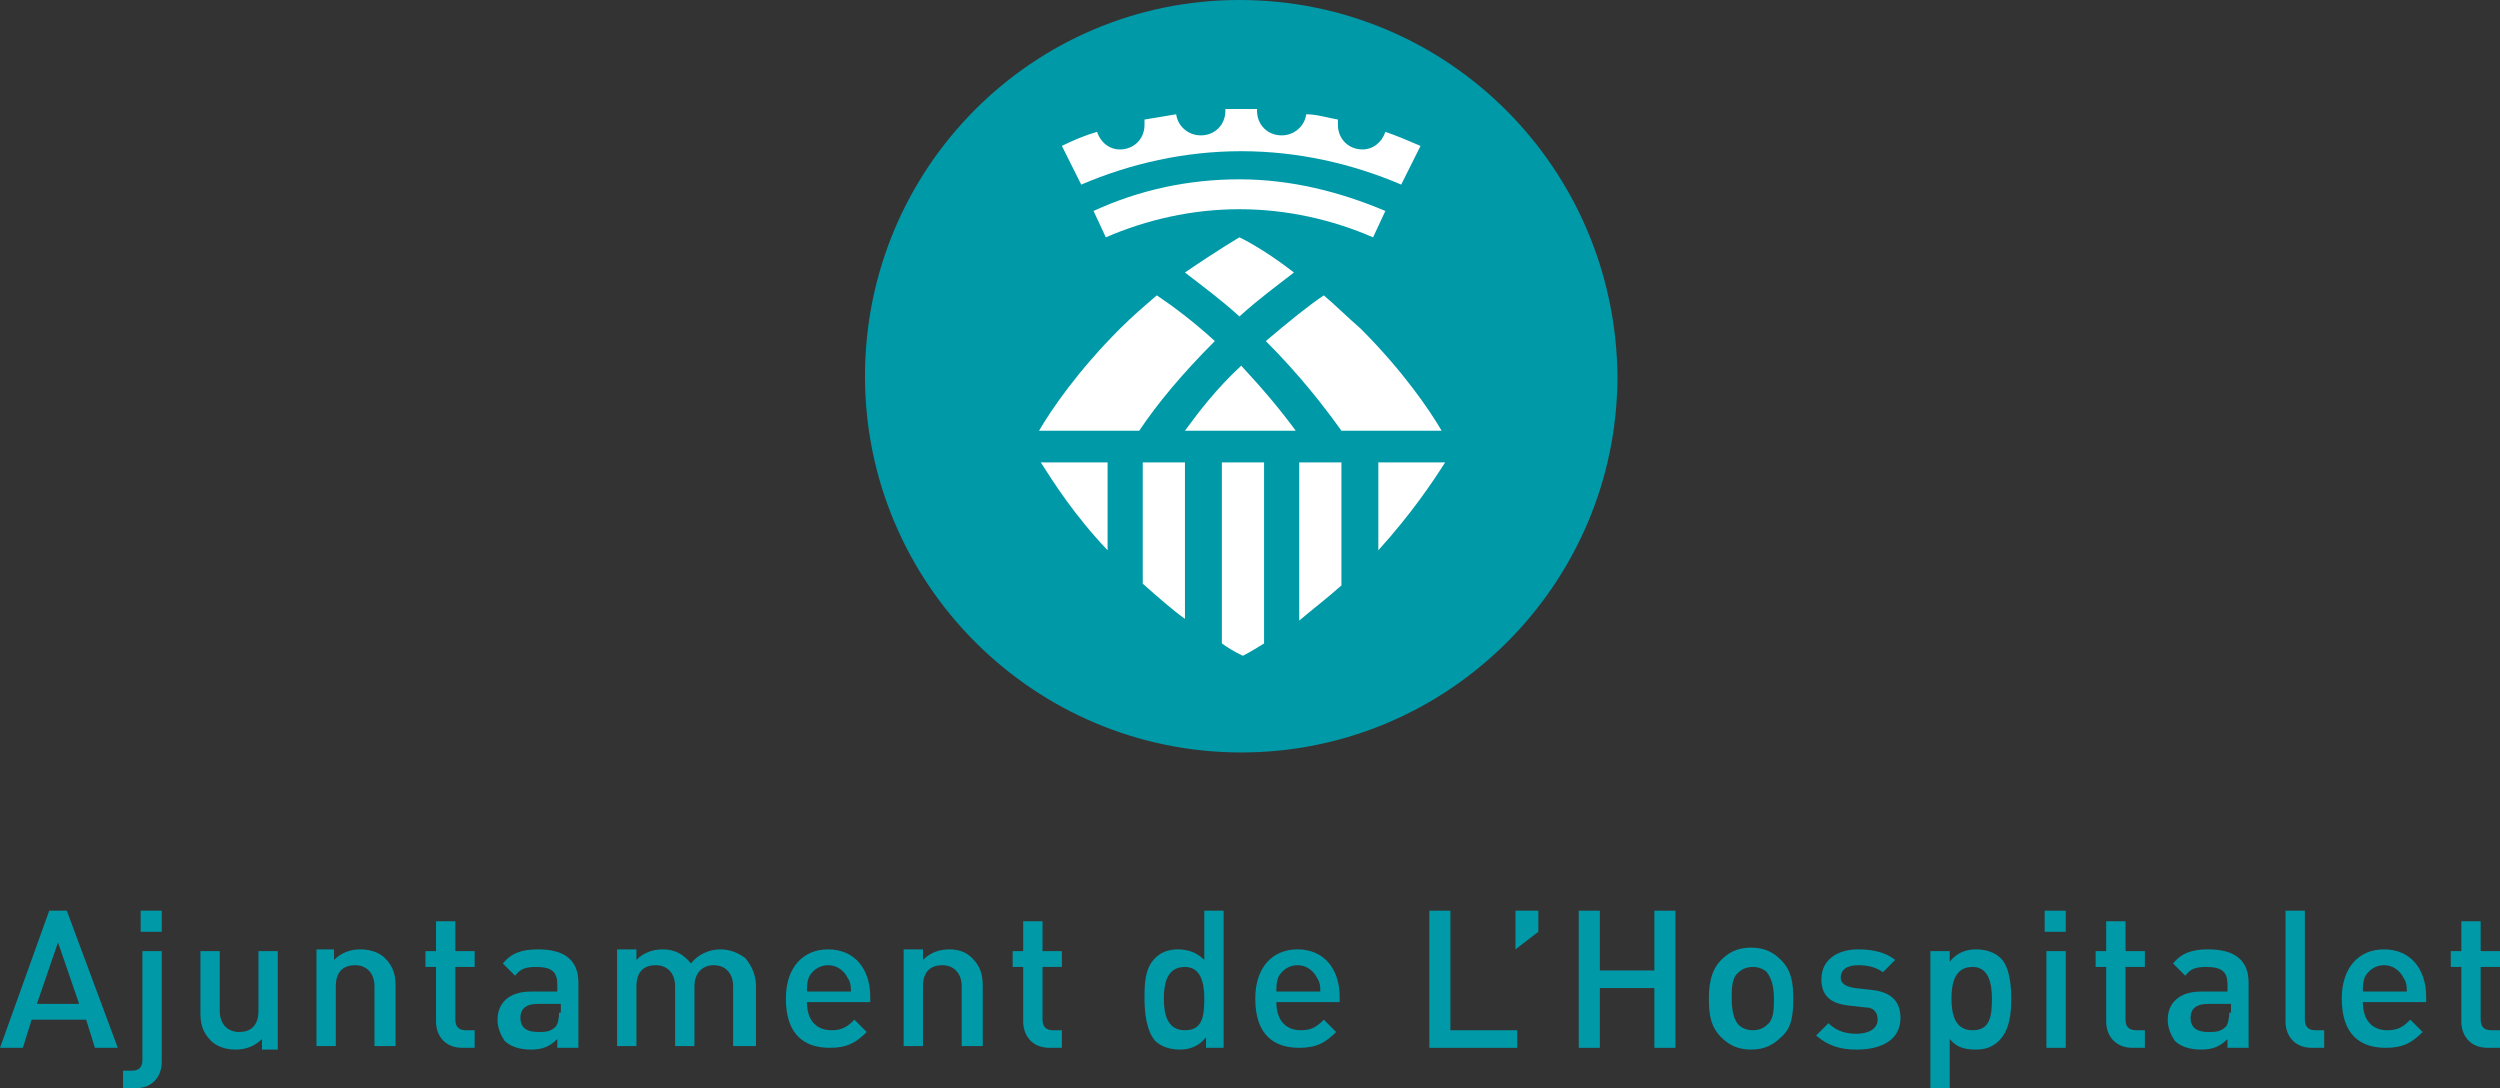 <?xml version="1.0" encoding="utf-8"?>
<!-- Generator: Adobe Illustrator 16.0.0, SVG Export Plug-In . SVG Version: 6.00 Build 0)  -->
<!DOCTYPE svg PUBLIC "-//W3C//DTD SVG 1.1//EN" "http://www.w3.org/Graphics/SVG/1.1/DTD/svg11.dtd">
<svg version="1.1" id="Capa_1" xmlns="http://www.w3.org/2000/svg" xmlns:xlink="http://www.w3.org/1999/xlink" x="0px" y="0px"
	 width="142.2px" height="61.9px" viewBox="0 0 142.2 61.9" style="enable-background:new 0 0 142.2 61.9;" xml:space="preserve">
<rect x="0" y="0" width="142.2" height="61.9" fill="#333333" stroke="none"/>
<g>
	<path style="fill:#0099A8;" d="M4.5,57.1H2.1l1.2-3.5L4.5,57.1L4.5,57.1z M6.7,59.6l-2.9-7.8h-1L0,59.6h1.3l0.5-1.6h3.1l0.5,1.6
		H6.7L6.7,59.6z"/>
	<path style="fill:#0099A8;" d="M9.2,51.8H8V53h1.2V51.8L9.2,51.8z M9.2,60.4v-6.3H8.1v6.2c0,0.4-0.2,0.6-0.6,0.6H7v1h0.7
		C8.7,61.9,9.2,61.2,9.2,60.4L9.2,60.4z"/>
	<path style="fill:#0099A8;" d="M15.8,59.6v-5.5h-1.1v3.4c0,0.9-0.5,1.2-1.1,1.2c-0.6,0-1.1-0.4-1.1-1.2v-3.4h-1.1v3.5
		c0,0.6,0.1,1.1,0.6,1.6c0.3,0.3,0.8,0.5,1.4,0.5c0.6,0,1.1-0.2,1.5-0.6v0.6H15.8L15.8,59.6z"/>
	<path style="fill:#0099A8;" d="M22.5,59.6v-3.5c0-0.6-0.1-1.1-0.6-1.6c-0.3-0.3-0.8-0.5-1.4-0.5c-0.6,0-1.1,0.2-1.5,0.6v-0.6H18
		v5.5h1.1v-3.4c0-0.9,0.5-1.2,1.1-1.2c0.6,0,1.1,0.4,1.1,1.2v3.4H22.5L22.5,59.6z"/>
	<path style="fill:#0099A8;" d="M27,59.6v-1h-0.5c-0.4,0-0.6-0.2-0.6-0.6v-3H27v-0.9h-1.1v-1.7h-1.1v1.7h-0.6V55h0.6v3.1
		c0,0.8,0.5,1.5,1.5,1.5H27L27,59.6z"/>
	<path style="fill:#0099A8;" d="M31.8,57.6c0,0.4-0.1,0.7-0.2,0.8c-0.3,0.3-0.6,0.3-1,0.3c-0.7,0-1-0.3-1-0.8c0-0.5,0.3-0.8,1-0.8
		h1.3V57.6L31.8,57.6z M32.9,59.6v-3.7c0-1.3-0.8-1.9-2.3-1.9c-0.9,0-1.5,0.2-2,0.8l0.7,0.7c0.3-0.4,0.6-0.5,1.2-0.5
		c0.9,0,1.2,0.3,1.2,1v0.4h-1.5c-1.3,0-1.9,0.7-1.9,1.6c0,0.5,0.2,0.9,0.4,1.2c0.3,0.3,0.8,0.5,1.5,0.5s1.1-0.2,1.5-0.6v0.5H32.9
		L32.9,59.6z"/>
	<path style="fill:#0099A8;" d="M43,59.6v-3.5c0-0.6-0.2-1.1-0.6-1.6C42,54.2,41.5,54,41,54c-0.7,0-1.3,0.3-1.7,0.8
		c-0.4-0.5-0.9-0.8-1.6-0.8c-0.6,0-1.1,0.2-1.5,0.6v-0.6h-1.1v5.5h1.1v-3.4c0-0.9,0.5-1.2,1.1-1.2s1.1,0.4,1.1,1.2v3.4h1.1v-3.4
		c0-0.8,0.5-1.2,1.1-1.2c0.6,0,1.1,0.4,1.1,1.2v3.4H43L43,59.6z"/>
	<path style="fill:#0099A8;" d="M48.4,56.4h-2.5c0-0.3,0-0.5,0.1-0.8c0.2-0.4,0.6-0.7,1.1-0.7c0.5,0,0.9,0.3,1.1,0.7
		C48.4,55.9,48.4,56.1,48.4,56.4L48.4,56.4z M49.5,57.2v-0.5c0-1.6-0.9-2.7-2.4-2.7c-1.4,0-2.4,1-2.4,2.8c0,2.1,1.1,2.8,2.5,2.8
		c1,0,1.5-0.3,2.1-0.9l-0.7-0.7c-0.4,0.4-0.7,0.6-1.3,0.6c-0.9,0-1.4-0.6-1.4-1.6H49.5L49.5,57.2z"/>
	<path style="fill:#0099A8;" d="M55.9,59.6v-3.5c0-0.6-0.1-1.1-0.6-1.6C55,54.2,54.6,54,54,54c-0.6,0-1.1,0.2-1.5,0.6v-0.6h-1.1v5.5
		h1.1v-3.4c0-0.9,0.5-1.2,1.1-1.2c0.6,0,1.1,0.4,1.1,1.2v3.4H55.9L55.9,59.6z"/>
	<path style="fill:#0099A8;" d="M60.4,59.6v-1h-0.5c-0.4,0-0.6-0.2-0.6-0.6v-3h1.1v-0.9h-1.1v-1.7h-1.1v1.7h-0.6V55h0.6v3.1
		c0,0.8,0.5,1.5,1.5,1.5H60.4L60.4,59.6z"/>
	<path style="fill:#0099A8;" d="M68.5,56.8c0,1-0.1,1.8-1.1,1.8c-1,0-1.2-0.9-1.2-1.8s0.2-1.8,1.2-1.8C68.3,55,68.5,55.9,68.5,56.8
		L68.5,56.8z M69.6,59.6v-7.8h-1.1v2.8C68.1,54.2,67.6,54,67,54c-0.6,0-1,0.2-1.3,0.5c-0.6,0.6-0.6,1.5-0.6,2.3
		c0,0.8,0.1,1.8,0.6,2.4c0.3,0.3,0.8,0.5,1.4,0.5c0.6,0,1.1-0.2,1.5-0.7v0.6H69.6L69.6,59.6z"/>
	<path style="fill:#0099A8;" d="M75.1,56.4h-2.5c0-0.3,0-0.5,0.1-0.8c0.2-0.4,0.6-0.7,1.1-0.7c0.5,0,0.9,0.3,1.1,0.7
		C75.1,55.9,75.1,56.1,75.1,56.4L75.1,56.4z M76.2,57.2v-0.5c0-1.6-0.9-2.7-2.4-2.7c-1.4,0-2.4,1-2.4,2.8c0,2.1,1.1,2.8,2.5,2.8
		c1,0,1.5-0.3,2.1-0.9l-0.7-0.7c-0.4,0.4-0.7,0.6-1.3,0.6c-0.9,0-1.4-0.6-1.4-1.6H76.2L76.2,57.2z"/>
	<polygon style="fill:#0099A8;" points="86.3,59.6 86.3,58.6 82.5,58.6 82.5,51.8 81.3,51.8 81.3,59.6 86.3,59.6 	"/>
	<polygon style="fill:#0099A8;" points="87.5,53 87.5,51.8 86.2,51.8 86.2,54 87.5,53 	"/>
	<polygon style="fill:#0099A8;" points="95.3,59.6 95.3,51.8 94.1,51.8 94.1,55.2 91,55.2 91,51.8 89.8,51.8 89.8,59.6 91,59.6 
		91,56.2 94.1,56.2 94.1,59.6 95.3,59.6 	"/>
	<path style="fill:#0099A8;" d="M100.9,56.8c0,0.6,0,1.2-0.4,1.5c-0.2,0.2-0.5,0.3-0.8,0.3c-0.3,0-0.6-0.1-0.8-0.3
		c-0.3-0.3-0.4-0.9-0.4-1.5c0-0.6,0-1.2,0.4-1.5c0.2-0.2,0.5-0.3,0.8-0.3c0.3,0,0.6,0.1,0.8,0.3C100.8,55.7,100.9,56.2,100.9,56.8
		L100.9,56.8z M102,56.8c0-0.9-0.1-1.6-0.7-2.2c-0.4-0.4-0.9-0.7-1.7-0.7c-0.8,0-1.3,0.3-1.7,0.7c-0.5,0.5-0.7,1.2-0.7,2.2
		c0,0.9,0.1,1.6,0.7,2.2c0.4,0.4,0.9,0.7,1.7,0.7c0.8,0,1.3-0.3,1.7-0.7C101.9,58.5,102,57.8,102,56.8L102,56.8z"/>
	<path style="fill:#0099A8;" d="M108.1,57.9c0-1-0.6-1.5-1.7-1.6l-0.9-0.1c-0.6-0.1-0.8-0.3-0.8-0.6c0-0.4,0.3-0.7,1-0.7
		c0.5,0,1,0.1,1.4,0.4l0.7-0.7c-0.5-0.4-1.2-0.6-2.1-0.6c-1.2,0-2.1,0.6-2.1,1.7c0,1,0.6,1.4,1.6,1.5l0.9,0.1c0.5,0,0.7,0.3,0.7,0.7
		c0,0.5-0.5,0.8-1.2,0.8c-0.5,0-1.1-0.1-1.6-0.6l-0.7,0.7c0.7,0.6,1.4,0.8,2.3,0.8C107.1,59.7,108.1,59.1,108.1,57.9L108.1,57.9z"/>
	<path style="fill:#0099A8;" d="M113.3,56.8c0,1-0.1,1.8-1.1,1.8c-1,0-1.2-0.9-1.2-1.8s0.2-1.8,1.2-1.8
		C113.1,55,113.3,55.9,113.3,56.8L113.3,56.8z M114.4,56.8c0-0.8-0.1-1.8-0.6-2.3c-0.3-0.3-0.8-0.5-1.4-0.5c-0.6,0-1.1,0.2-1.5,0.7
		v-0.6h-1.1v7.8h1.1v-2.8c0.4,0.5,0.9,0.6,1.5,0.6c0.6,0,1-0.2,1.3-0.5C114.3,58.6,114.4,57.7,114.4,56.8L114.4,56.8z"/>
	<path style="fill:#0099A8;" d="M117.5,51.8h-1.2V53h1.2V51.8L117.5,51.8z M117.5,54.1h-1.1v5.5h1.1V54.1L117.5,54.1z"/>
	<path style="fill:#0099A8;" d="M122,59.6v-1h-0.5c-0.4,0-0.6-0.2-0.6-0.6v-3h1.1v-0.9h-1.1v-1.7h-1.1v1.7h-0.6V55h0.6v3.1
		c0,0.8,0.5,1.5,1.5,1.5H122L122,59.6z"/>
	<path style="fill:#0099A8;" d="M126.8,57.6c0,0.4-0.1,0.7-0.2,0.8c-0.3,0.3-0.6,0.3-1,0.3c-0.7,0-1-0.3-1-0.8c0-0.5,0.3-0.8,1-0.8
		h1.3V57.6L126.8,57.6z M127.9,59.6v-3.7c0-1.3-0.8-1.9-2.3-1.9c-0.9,0-1.5,0.2-2,0.8l0.7,0.7c0.3-0.4,0.6-0.5,1.2-0.5
		c0.9,0,1.2,0.3,1.2,1v0.4h-1.5c-1.3,0-1.9,0.7-1.9,1.6c0,0.5,0.2,0.9,0.4,1.2c0.3,0.3,0.8,0.5,1.5,0.5c0.7,0,1.1-0.2,1.5-0.6v0.5
		H127.9L127.9,59.6z"/>
	<path style="fill:#0099A8;" d="M132.2,59.6v-1h-0.5c-0.4,0-0.6-0.2-0.6-0.6v-6.2H130v6.3c0,0.8,0.5,1.5,1.5,1.5H132.2L132.2,59.6z"
		/>
	<path style="fill:#0099A8;" d="M136.9,56.4h-2.5c0-0.3,0-0.5,0.1-0.8c0.2-0.4,0.6-0.7,1.1-0.7s0.9,0.3,1.1,0.7
		C136.9,55.9,136.9,56.1,136.9,56.4L136.9,56.4z M138,57.2v-0.5c0-1.6-0.9-2.7-2.4-2.7c-1.4,0-2.4,1-2.4,2.8c0,2.1,1.1,2.8,2.5,2.8
		c1,0,1.5-0.3,2.1-0.9l-0.7-0.7c-0.4,0.4-0.7,0.6-1.3,0.6c-0.9,0-1.4-0.6-1.4-1.6H138L138,57.2z"/>
	<path style="fill:#0099A8;" d="M142.2,59.6v-1h-0.5c-0.4,0-0.6-0.2-0.6-0.6v-3h1.1v-0.9h-1.1v-1.7h-1.1v1.7h-0.6V55h0.6v3.1
		c0,0.8,0.5,1.5,1.5,1.5H142.2L142.2,59.6z"/>
	<path style="fill:#0099A8;" d="M70.5,0C58.7,0,49.2,9.6,49.2,21.4c0,11.8,9.6,21.4,21.4,21.4c11.8,0,21.4-9.6,21.4-21.4
		C91.9,9.6,82.4,0,70.5,0L70.5,0z"/>
	<path style="fill:#FFFFFF;" d="M59.2,26.3H63v5C61.1,29.3,59.9,27.4,59.2,26.3L59.2,26.3z M65,26.3h2.4v8.9c-0.7-0.5-1.5-1.2-2.4-2
		V26.3L65,26.3z M69.5,26.3h2.4v10.3c-0.8,0.5-1.2,0.7-1.2,0.7s-0.5-0.2-1.2-0.7V26.3L69.5,26.3z M73.9,26.3h2.4v7
		c-0.9,0.8-1.7,1.4-2.4,2V26.3L73.9,26.3z M82.2,26.3c-0.7,1.1-1.9,2.9-3.8,5v-5H82.2L82.2,26.3z"/>
	<path style="fill:#FFFFFF;" d="M82,24.5h-5.7c-1-1.4-2.4-3.2-4.3-5.1c1.3-1.1,2.4-2,3.3-2.6c0.7,0.6,1.3,1.2,2.1,1.9
		C79.8,21.1,81.3,23.3,82,24.5L82,24.5z M73.7,24.5h-6.3c0.8-1.1,1.8-2.4,3.2-3.7C71.9,22.2,72.9,23.4,73.7,24.5L73.7,24.5z
		 M63.7,18.7c0.7-0.7,1.4-1.3,2.1-1.9c0.9,0.6,2.1,1.5,3.3,2.6c-1.9,1.9-3.3,3.6-4.3,5.1h-5.7C59.8,23.3,61.3,21.1,63.7,18.7
		L63.7,18.7z M70.5,13.5c0,0,1.3,0.6,3.1,2c-0.9,0.7-2,1.5-3.1,2.5c-1.1-1-2.2-1.8-3.1-2.5C69.3,14.2,70.5,13.5,70.5,13.5L70.5,13.5
		z"/>
	<path style="fill:#FFFFFF;" d="M62.2,12l0.7,1.5c2.3-1,4.9-1.6,7.6-1.6c2.7,0,5.3,0.6,7.6,1.6l0.7-1.5c-2.6-1.1-5.4-1.8-8.3-1.8
		C67.6,10.2,64.8,10.8,62.2,12L62.2,12z"/>
	<path style="fill:#FFFFFF;" d="M78.8,7.5c-0.2,0.6-0.7,1-1.3,1c-0.8,0-1.4-0.6-1.4-1.4c0-0.1,0-0.2,0-0.3c-0.6-0.1-1.2-0.3-1.8-0.3
		c-0.1,0.7-0.7,1.2-1.4,1.2c-0.8,0-1.4-0.6-1.4-1.4c0,0,0-0.1,0-0.1c-0.3,0-0.6,0-0.9,0c-0.3,0-0.6,0-0.9,0c0,0,0,0.1,0,0.1
		c0,0.8-0.6,1.4-1.4,1.4c-0.7,0-1.3-0.5-1.4-1.2c-0.6,0.1-1.2,0.2-1.8,0.3c0,0.1,0,0.2,0,0.3c0,0.8-0.6,1.4-1.4,1.4
		c-0.6,0-1.1-0.4-1.3-1C61.7,7.7,61,8,60.4,8.3l1.1,2.2c2.8-1.2,5.9-1.9,9.1-1.9c3.2,0,6.3,0.7,9.1,1.9l1.1-2.2
		C80.1,8,79.4,7.7,78.8,7.5L78.8,7.5z"/>
</g>
</svg>
